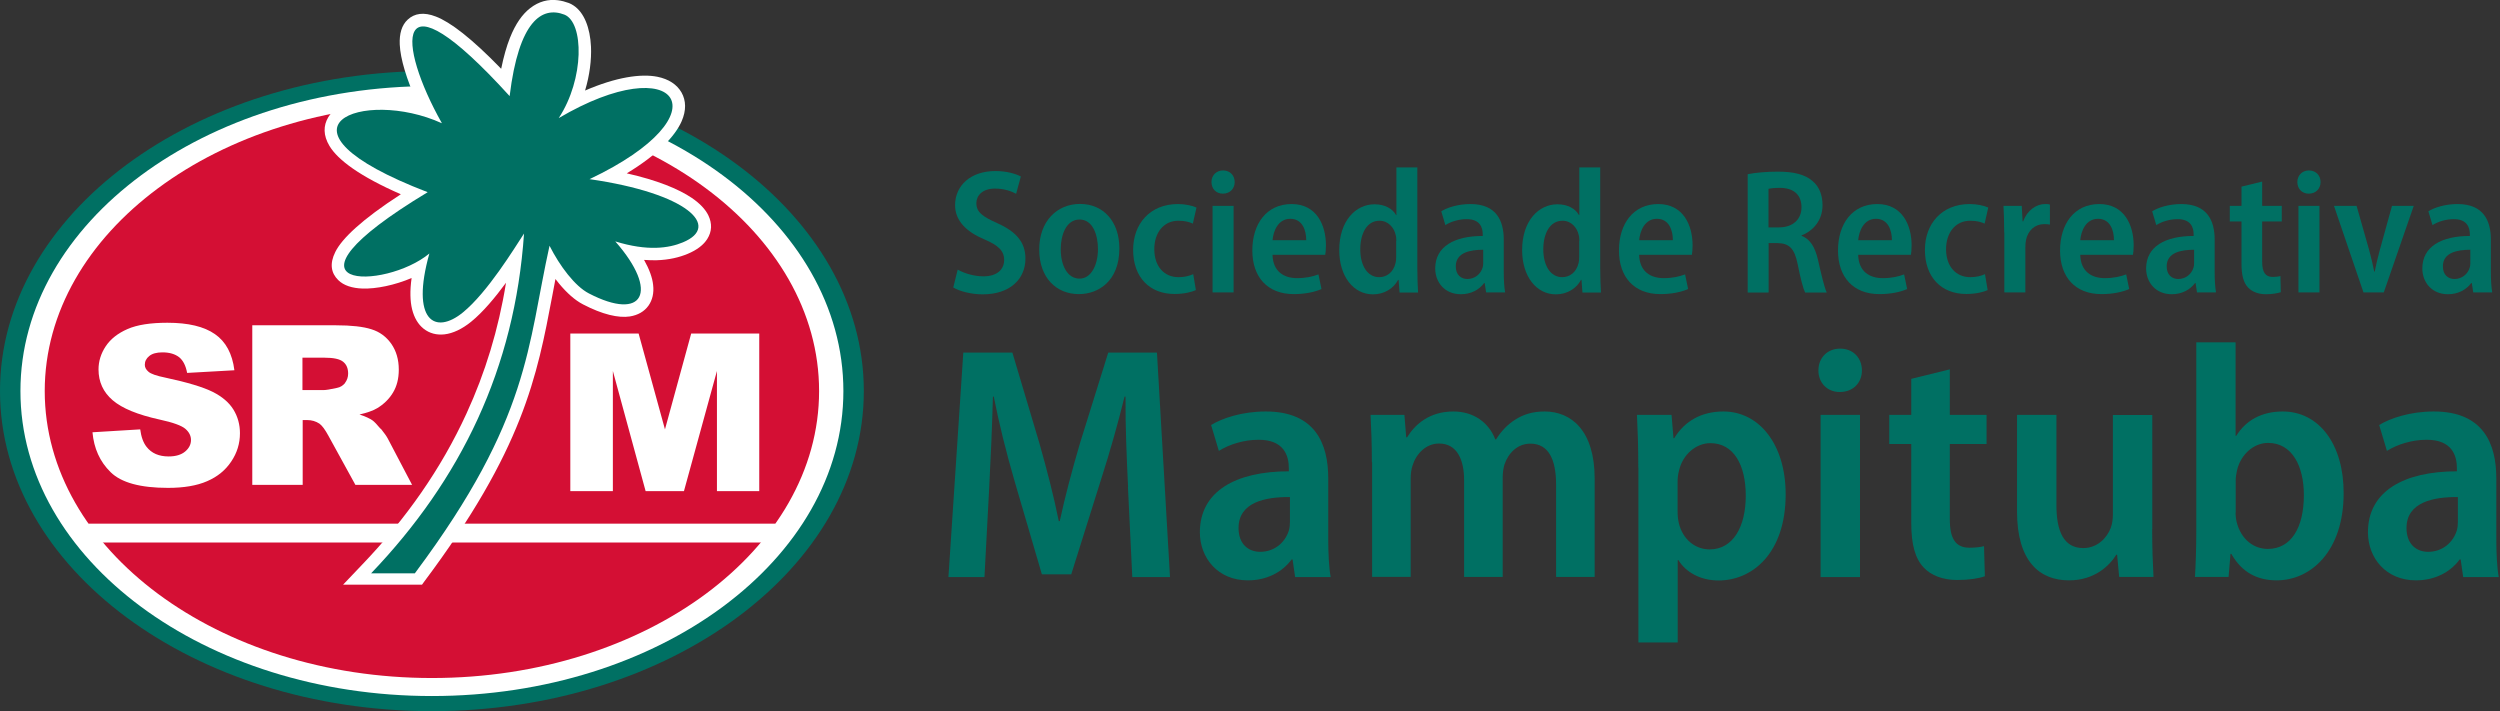 <svg width="341" height="97" viewBox="0 0 341 97" fill="none" xmlns="http://www.w3.org/2000/svg">
<rect x="0" y="0" width="341" height="97" fill="#333333" stroke="none"/>
<g clip-path="url(#clip0_728_3670)">
<path d="M153.868 66.414C153.687 62.622 153.489 58.038 153.522 54.098H153.39C152.499 57.725 151.362 61.732 150.208 65.326L146.118 78.335H142.112L138.369 65.557C137.297 61.864 136.275 57.824 135.55 54.098H135.434C135.335 57.94 135.137 62.589 134.923 66.596L134.28 78.715H129.366L131.395 48.096H138.089L141.766 60.429C142.821 64.156 143.728 67.651 144.42 71.081H144.552C145.278 67.701 146.234 64.123 147.322 60.413L151.164 48.096H157.809L159.589 78.715H154.445L153.851 66.414H153.868Z" fill="#007063"/>
<path d="M176.655 78.715L176.308 76.307H176.176C174.907 78.039 172.796 79.16 170.208 79.16C166.119 79.16 163.662 76.109 163.662 72.597C163.662 66.992 168.592 64.287 175.797 64.287V63.859C175.797 62.144 175.121 59.968 171.659 59.984C169.664 59.984 167.668 60.611 166.251 61.501L165.195 57.972C166.696 57.049 169.4 56.126 172.648 56.126C179.326 56.126 181.172 60.429 181.172 65.244V73.471C181.172 75.4 181.255 77.313 181.502 78.715H176.671H176.655ZM175.929 67.799C172.598 67.766 168.938 68.508 168.938 72.02C168.938 74.279 170.34 75.269 171.889 75.269C173.819 75.269 175.286 74.016 175.797 72.367C175.913 71.987 175.946 71.559 175.946 71.18V67.799H175.929Z" fill="#007063"/>
<path d="M187.124 63.067C187.124 60.528 187.042 58.517 186.943 56.587H191.56L191.807 59.654H191.923C192.978 57.94 194.923 56.126 198.238 56.126C200.975 56.126 203.052 57.593 203.959 59.935H204.058C204.767 58.797 205.657 57.89 206.614 57.28C207.768 56.522 209.054 56.126 210.686 56.126C214.297 56.126 217.512 58.698 217.512 65.293V78.698H212.252V66.118C212.252 62.737 211.263 60.512 208.741 60.512C207.026 60.512 205.756 61.748 205.212 63.348C205.047 63.859 204.965 64.551 204.965 65.178V78.698H199.705V65.491C199.705 62.721 198.749 60.495 196.292 60.495C194.478 60.495 193.159 61.913 192.665 63.513C192.483 64.04 192.417 64.7 192.417 65.343V78.682H187.157V63.034L187.124 63.067Z" fill="#007063"/>
<path d="M223.465 63.809C223.465 60.907 223.382 58.599 223.283 56.587H227.999L228.263 59.77H228.362C229.813 57.395 232.121 56.126 235.072 56.126C239.936 56.126 243.564 60.594 243.564 67.42C243.564 75.45 239.029 79.176 234.413 79.176C231.89 79.176 229.911 78.006 228.939 76.406H228.84V87.635H223.481V63.826L223.465 63.809ZM228.823 69.794C228.823 70.372 228.889 70.932 229.005 71.41C229.565 73.653 231.296 74.939 233.193 74.939C236.408 74.939 238.123 71.823 238.123 67.618C238.123 63.414 236.474 60.446 233.292 60.446C231.313 60.446 229.499 62.029 229.021 64.189C228.889 64.65 228.823 65.161 228.823 65.656V69.778V69.794Z" fill="#007063"/>
<path d="M253.968 50.52C253.968 52.185 252.797 53.471 250.934 53.471C249.219 53.471 248.015 52.185 248.032 50.52C248.032 48.805 249.252 47.552 251 47.552C252.748 47.552 253.951 48.788 253.968 50.52ZM248.329 78.715V56.587H253.704V78.715H248.329Z" fill="#007063"/>
<path d="M265.955 50.371V56.587H270.967V60.561H265.955V70.833C265.955 73.537 266.779 74.708 268.642 74.708C269.483 74.708 270.126 74.626 270.621 74.494L270.736 78.599C269.928 78.896 268.576 79.11 266.944 79.11C265.031 79.11 263.415 78.5 262.41 77.428C261.239 76.208 260.695 74.312 260.695 71.295V60.561H257.694V56.587H260.695V51.674L265.988 50.371H265.955Z" fill="#007063"/>
<path d="M293.556 72.136C293.556 74.692 293.638 76.884 293.737 78.698H289.055L288.774 75.664H288.659C287.752 77.148 285.691 79.16 282.212 79.16C278.172 79.16 275.122 76.538 275.122 69.761V56.587H280.497V68.937C280.497 72.449 281.487 74.757 284.158 74.757C286.169 74.757 287.422 73.273 287.9 72.02C288.082 71.526 288.197 70.899 288.197 70.24V56.604H293.572V72.152L293.556 72.136Z" fill="#007063"/>
<path d="M299.393 78.715C299.492 77.181 299.574 74.708 299.574 72.581V46.694H304.933V59.44H305.032C306.318 57.362 308.461 56.126 311.363 56.126C316.309 56.126 319.69 60.594 319.673 67.272C319.673 75.203 315.188 79.16 310.539 79.16C307.917 79.16 305.79 78.088 304.356 75.549H304.24L303.976 78.698H299.393V78.715ZM304.933 69.943C304.933 70.421 304.999 70.899 305.097 71.278C305.708 73.57 307.389 74.873 309.335 74.873C312.501 74.873 314.248 71.987 314.248 67.536C314.248 63.578 312.649 60.413 309.368 60.413C307.406 60.413 305.642 61.979 305.13 64.139C305.032 64.568 304.949 65.079 304.949 65.59V69.959L304.933 69.943Z" fill="#007063"/>
<path d="M335.98 78.715L335.634 76.307H335.502C334.232 78.039 332.122 79.16 329.533 79.16C325.444 79.16 322.987 76.109 322.987 72.597C322.987 66.992 327.917 64.287 335.123 64.287V63.859C335.123 62.144 334.447 59.968 330.984 59.984C328.989 59.984 326.994 60.611 325.576 61.501L324.521 57.972C326.021 57.049 328.725 56.126 331.973 56.126C338.651 56.126 340.498 60.429 340.498 65.244V73.471C340.498 75.4 340.58 77.313 340.828 78.715H335.996H335.98ZM335.238 67.799C331.907 67.766 328.247 68.508 328.247 72.02C328.247 74.279 329.649 75.269 331.198 75.269C333.128 75.269 334.595 74.016 335.106 72.367C335.222 71.987 335.255 71.559 335.255 71.18V67.799H335.238Z" fill="#007063"/>
<path d="M130.619 36.769C131.477 37.263 132.812 37.692 134.148 37.692C135.962 37.692 136.967 36.785 136.967 35.45C136.967 34.197 136.143 33.455 134.296 32.663C131.856 31.641 130.273 30.14 130.273 27.98C130.273 25.342 132.367 23.331 135.764 23.331C137.314 23.331 138.517 23.694 139.243 24.073L138.6 26.431C138.056 26.134 137.05 25.722 135.714 25.722C133.95 25.722 133.175 26.727 133.175 27.7C133.175 28.953 134.032 29.547 136.061 30.454C138.666 31.624 139.869 33.092 139.869 35.268C139.869 37.989 137.858 40.149 134.016 40.149C132.433 40.149 130.817 39.704 130.026 39.209L130.619 36.818V36.769Z" fill="#007063"/>
<path d="M152.681 33.883C152.681 38.352 149.812 40.116 147.157 40.116C144.074 40.116 141.749 37.873 141.749 34.032C141.749 30.19 144.156 27.816 147.322 27.816C150.488 27.816 152.681 30.206 152.681 33.867V33.883ZM144.684 33.982C144.684 36.175 145.574 38.005 147.256 38.005C148.839 38.005 149.762 36.142 149.762 33.949C149.762 32.136 149.103 29.942 147.256 29.942C145.409 29.942 144.684 32.086 144.684 33.982Z" fill="#007063"/>
<path d="M163.151 39.555C162.607 39.819 161.518 40.099 160.216 40.099C156.786 40.099 154.56 37.807 154.56 34.081C154.56 30.553 156.836 27.832 160.677 27.832C161.65 27.832 162.623 28.046 163.2 28.31L162.705 30.503C162.293 30.305 161.667 30.107 160.743 30.107C158.649 30.107 157.446 31.822 157.446 33.982C157.446 36.406 158.847 37.807 160.743 37.807C161.601 37.807 162.244 37.626 162.755 37.395L163.118 39.555H163.151Z" fill="#007063"/>
<path d="M168.41 24.831C168.41 25.722 167.784 26.414 166.795 26.414C165.871 26.414 165.245 25.738 165.245 24.831C165.245 23.924 165.904 23.248 166.827 23.248C167.751 23.248 168.41 23.908 168.41 24.831ZM165.393 39.885V28.079H168.262V39.885H165.393Z" fill="#007063"/>
<path d="M173.571 34.774C173.637 37.065 175.154 37.939 176.918 37.939C178.138 37.939 179.045 37.725 179.837 37.428L180.249 39.423C179.326 39.836 177.99 40.116 176.473 40.116C172.879 40.116 170.818 37.791 170.818 34.163C170.818 30.536 172.763 27.832 176.176 27.832C179.589 27.832 180.859 30.718 180.859 33.471C180.859 34.065 180.809 34.493 180.76 34.757H173.571V34.774ZM178.171 32.762C178.171 31.427 177.66 29.844 175.995 29.844C174.33 29.844 173.687 31.509 173.571 32.762H178.171Z" fill="#007063"/>
<path d="M193.324 22.803V36.62C193.324 37.758 193.373 39.06 193.423 39.901H190.9L190.768 38.17H190.702C190.092 39.341 188.823 40.149 187.273 40.149C184.618 40.149 182.673 37.709 182.673 34.114C182.673 30.107 184.931 27.865 187.487 27.865C188.905 27.865 189.944 28.475 190.422 29.332H190.472V22.836H193.34L193.324 22.803ZM190.455 32.877C190.455 32.647 190.455 32.35 190.389 32.119C190.175 31.031 189.334 30.107 188.163 30.107C186.432 30.107 185.542 31.855 185.542 34.015C185.542 36.175 186.481 37.807 188.13 37.807C189.136 37.807 190.059 37.148 190.356 35.878C190.422 35.631 190.439 35.351 190.439 35.037V32.861L190.455 32.877Z" fill="#007063"/>
<path d="M202.706 39.885L202.508 38.599H202.442C201.766 39.522 200.645 40.132 199.26 40.132C197.067 40.132 195.764 38.516 195.764 36.62C195.764 33.619 198.386 32.185 202.244 32.185V31.954C202.244 31.047 201.882 29.877 200.035 29.893C198.98 29.893 197.908 30.223 197.149 30.701L196.589 28.821C197.38 28.327 198.831 27.832 200.562 27.832C204.124 27.832 205.113 30.124 205.113 32.696V37.082C205.113 38.104 205.163 39.127 205.295 39.885H202.706ZM202.31 34.065C200.529 34.065 198.567 34.444 198.567 36.324C198.567 37.527 199.309 38.055 200.15 38.055C201.173 38.055 201.964 37.379 202.228 36.505C202.294 36.307 202.31 36.076 202.31 35.878V34.065Z" fill="#007063"/>
<path d="M218.271 22.803V36.62C218.271 37.758 218.32 39.06 218.37 39.901H215.847L215.715 38.17H215.649C215.039 39.341 213.769 40.149 212.22 40.149C209.565 40.149 207.619 37.709 207.619 34.114C207.619 30.107 209.878 27.865 212.434 27.865C213.852 27.865 214.891 28.475 215.369 29.332H215.418V22.836H218.287L218.271 22.803ZM215.418 32.877C215.418 32.647 215.418 32.35 215.352 32.119C215.138 31.031 214.297 30.107 213.126 30.107C211.395 30.107 210.505 31.855 210.505 34.015C210.505 36.175 211.445 37.807 213.093 37.807C214.099 37.807 215.023 37.148 215.319 35.878C215.385 35.631 215.402 35.351 215.402 35.037V32.861L215.418 32.877Z" fill="#007063"/>
<path d="M223.58 34.774C223.646 37.065 225.163 37.939 226.927 37.939C228.147 37.939 229.054 37.725 229.845 37.428L230.258 39.423C229.334 39.836 227.999 40.116 226.482 40.116C222.887 40.116 220.826 37.791 220.826 34.163C220.826 30.536 222.772 27.832 226.185 27.832C229.598 27.832 230.868 30.718 230.868 33.471C230.868 34.065 230.818 34.493 230.769 34.757H223.58V34.774ZM228.18 32.762C228.18 31.427 227.669 29.844 226.004 29.844C224.338 29.844 223.695 31.509 223.58 32.762H228.18Z" fill="#007063"/>
<path d="M238.386 23.759C239.458 23.545 240.958 23.413 242.492 23.413C244.635 23.413 246.185 23.776 247.24 24.699C248.147 25.474 248.592 26.595 248.592 27.997C248.592 30.041 247.323 31.492 245.74 32.102V32.168C246.911 32.614 247.57 33.718 247.966 35.417C248.428 37.445 248.856 39.275 249.17 39.901H246.218C245.971 39.423 245.592 38.005 245.196 36.01C244.767 33.883 244.042 33.191 242.475 33.158H241.239V39.901H238.386V23.793V23.759ZM241.239 31.014H242.673C244.553 31.014 245.723 29.91 245.723 28.277C245.723 26.546 244.652 25.639 242.789 25.623C242.03 25.623 241.503 25.689 241.222 25.755V31.014H241.239Z" fill="#007063"/>
<path d="M253.456 34.774C253.522 37.065 255.039 37.939 256.804 37.939C258.024 37.939 258.931 37.725 259.722 37.428L260.134 39.423C259.211 39.836 257.875 40.116 256.358 40.116C252.764 40.116 250.703 37.791 250.703 34.163C250.703 30.536 252.648 27.832 256.062 27.832C259.475 27.832 260.744 30.718 260.744 33.471C260.744 34.065 260.695 34.493 260.645 34.757H253.456V34.774ZM258.057 32.762C258.057 31.427 257.545 29.844 255.88 29.844C254.215 29.844 253.572 31.509 253.456 32.762H258.057Z" fill="#007063"/>
<path d="M271.148 39.555C270.604 39.819 269.516 40.099 268.213 40.099C264.784 40.099 262.558 37.807 262.558 34.081C262.558 30.553 264.833 27.832 268.675 27.832C269.648 27.832 270.621 28.046 271.198 28.31L270.703 30.503C270.291 30.305 269.664 30.107 268.741 30.107C266.647 30.107 265.443 31.822 265.443 33.982C265.443 36.406 266.845 37.807 268.741 37.807C269.598 37.807 270.241 37.626 270.752 37.395L271.115 39.555H271.148Z" fill="#007063"/>
<path d="M273.374 31.74C273.374 30.305 273.325 29.118 273.275 28.079H275.765L275.881 30.19H275.963C276.507 28.673 277.76 27.832 278.947 27.832C279.228 27.832 279.392 27.832 279.607 27.898V30.635C279.376 30.586 279.145 30.569 278.832 30.569C277.562 30.569 276.606 31.427 276.342 32.762C276.293 33.026 276.26 33.372 276.26 33.735V39.885H273.391V31.74H273.374Z" fill="#007063"/>
<path d="M283.745 34.774C283.811 37.065 285.328 37.939 287.092 37.939C288.312 37.939 289.219 37.725 290.011 37.428L290.423 39.423C289.5 39.836 288.164 40.116 286.647 40.116C283.053 40.116 280.992 37.791 280.992 34.163C280.992 30.536 282.937 27.832 286.35 27.832C289.763 27.832 291.033 30.718 291.033 33.471C291.033 34.065 290.984 34.493 290.934 34.757H283.745V34.774ZM288.345 32.762C288.345 31.427 287.834 29.844 286.169 29.844C284.504 29.844 283.861 31.509 283.745 32.762H288.345Z" fill="#007063"/>
<path d="M299.673 39.885L299.475 38.599H299.409C298.733 39.522 297.612 40.132 296.227 40.132C294.034 40.132 292.731 38.516 292.731 36.62C292.731 33.619 295.353 32.185 299.211 32.185V31.954C299.211 31.047 298.849 29.877 297.002 29.893C295.947 29.893 294.875 30.223 294.116 30.701L293.556 28.821C294.347 28.327 295.798 27.832 297.53 27.832C301.091 27.832 302.08 30.124 302.08 32.696V37.082C302.08 38.104 302.13 39.127 302.262 39.885H299.673ZM299.277 34.065C297.497 34.065 295.534 34.444 295.534 36.324C295.534 37.527 296.276 38.055 297.117 38.055C298.14 38.055 298.931 37.379 299.195 36.505C299.261 36.307 299.277 36.076 299.277 35.878V34.065Z" fill="#007063"/>
<path d="M308.56 24.765V28.079H311.231V30.206H308.56V35.697C308.56 37.148 309.005 37.774 309.994 37.774C310.44 37.774 310.786 37.725 311.05 37.659L311.099 39.852C310.67 40 309.945 40.132 309.071 40.132C308.049 40.132 307.191 39.803 306.647 39.225C306.021 38.582 305.74 37.56 305.74 35.944V30.206H304.141V28.079H305.74V25.458L308.56 24.765Z" fill="#007063"/>
<path d="M316.524 24.831C316.524 25.722 315.897 26.414 314.908 26.414C313.985 26.414 313.358 25.738 313.358 24.831C313.358 23.924 314.018 23.248 314.941 23.248C315.864 23.248 316.524 23.908 316.524 24.831ZM313.507 39.885V28.079H316.375V39.885H313.507Z" fill="#007063"/>
<path d="M321.437 28.079L323.136 34.048C323.416 35.054 323.647 36.043 323.845 37.049H323.911C324.108 36.027 324.339 35.087 324.62 34.048L326.268 28.079H329.236L325.147 39.885H322.377L318.354 28.079H321.437Z" fill="#007063"/>
<path d="M337.349 39.885L337.151 38.599H337.085C336.409 39.522 335.287 40.132 333.902 40.132C331.71 40.132 330.407 38.516 330.407 36.62C330.407 33.619 333.029 32.185 336.887 32.185V31.954C336.887 31.047 336.524 29.877 334.677 29.893C333.622 29.893 332.55 30.223 331.792 30.701L331.231 28.821C332.023 28.327 333.474 27.832 335.205 27.832C338.767 27.832 339.756 30.124 339.756 32.696V37.082C339.756 38.104 339.805 39.127 339.937 39.885H337.349ZM336.953 34.065C335.172 34.065 333.21 34.444 333.21 36.324C333.21 37.527 333.952 38.055 334.793 38.055C335.815 38.055 336.607 37.379 336.87 36.505C336.936 36.307 336.953 36.076 336.953 35.878V34.065Z" fill="#007063"/>
<path fill-rule="evenodd" clip-rule="evenodd" d="M58.912 9.679C91.444 9.679 117.825 29.234 117.825 53.339C117.825 77.445 91.444 97 58.912 97C26.381 97 0 77.445 0 53.339C0 29.234 26.381 9.679 58.912 9.679Z" fill="#007063"/>
<path fill-rule="evenodd" clip-rule="evenodd" d="M58.912 11.74C89.91 11.74 115.038 30.371 115.038 53.339C115.038 76.307 89.91 94.939 58.912 94.939C27.915 94.939 2.787 76.307 2.787 53.339C2.787 30.371 27.915 11.74 58.912 11.74Z" fill="white"/>
<path fill-rule="evenodd" clip-rule="evenodd" d="M58.912 14.196C88.063 14.196 111.724 31.723 111.724 53.339C111.724 74.955 88.08 92.482 58.912 92.482C29.745 92.482 6.101 74.939 6.101 53.339C6.101 31.74 29.745 14.196 58.912 14.196Z" fill="#D40F34"/>
<path fill-rule="evenodd" clip-rule="evenodd" d="M51.905 58.484C51.427 57.907 51.064 57.527 50.817 57.346C50.437 57.082 49.844 56.802 49.036 56.538C50.058 56.307 50.85 56.027 51.443 55.681C52.35 55.136 53.075 54.428 53.603 53.554C54.131 52.68 54.395 51.641 54.395 50.421C54.395 49.036 54.048 47.865 53.372 46.892C52.68 45.92 51.789 45.26 50.668 44.914C49.547 44.551 47.931 44.37 45.821 44.37H34.411V66.134H41.286V57.296H41.897C42.523 57.296 43.084 57.461 43.578 57.791C43.941 58.055 44.353 58.615 44.815 59.473L48.475 66.134H56.208L52.894 59.819C52.729 59.506 52.416 59.061 51.938 58.467L51.905 58.484ZM47.074 52.235C46.777 52.597 46.414 52.828 45.953 52.911C45.062 53.108 44.452 53.207 44.139 53.207H41.254V48.788H44.254C45.507 48.788 46.348 48.97 46.81 49.349C47.272 49.728 47.486 50.256 47.486 50.965C47.486 51.443 47.338 51.855 47.057 52.235H47.074Z" fill="white"/>
<path fill-rule="evenodd" clip-rule="evenodd" d="M28.986 53.438C27.684 52.795 25.557 52.152 22.556 51.509C21.336 51.262 20.577 50.998 20.248 50.701C19.918 50.421 19.753 50.108 19.753 49.761C19.753 49.283 19.951 48.888 20.363 48.558C20.759 48.228 21.369 48.063 22.16 48.063C23.133 48.063 23.875 48.294 24.436 48.723C24.98 49.168 25.342 49.877 25.524 50.866L31.971 50.503C31.69 48.244 30.8 46.596 29.316 45.573C27.832 44.535 25.672 44.023 22.836 44.023C20.528 44.023 18.714 44.304 17.395 44.881C16.076 45.458 15.087 46.233 14.427 47.222C13.768 48.211 13.438 49.283 13.438 50.388C13.438 52.086 14.081 53.488 15.367 54.592C16.653 55.697 18.78 56.571 21.781 57.23C23.611 57.626 24.782 58.055 25.293 58.5C25.804 58.945 26.051 59.456 26.051 60.017C26.051 60.611 25.788 61.138 25.26 61.583C24.732 62.029 23.974 62.259 23.001 62.259C21.682 62.259 20.676 61.831 19.984 60.94C19.555 60.396 19.258 59.605 19.126 58.566L12.614 58.962C12.811 61.155 13.619 62.968 15.087 64.403C16.538 65.837 19.143 66.546 22.919 66.546C25.062 66.546 26.843 66.249 28.244 65.639C29.662 65.029 30.75 64.139 31.542 62.952C32.333 61.781 32.729 60.495 32.729 59.094C32.729 57.907 32.432 56.835 31.839 55.862C31.245 54.906 30.305 54.098 29.019 53.455L28.986 53.438Z" fill="white"/>
<path fill-rule="evenodd" clip-rule="evenodd" d="M94.279 45.491L90.701 58.566L87.107 45.491H77.791V66.992H83.595V50.602L88.063 66.992H93.29L97.791 50.602V66.992H103.562V45.491H94.279Z" fill="white"/>
<path d="M105.772 71.427H12.053V73.999H105.772V71.427Z" fill="white"/>
<path fill-rule="evenodd" clip-rule="evenodd" d="M47.766 13.834C50.009 13.108 53.389 13.059 56.835 13.85C55.466 10.833 54.609 8.03 54.526 6.068C54.461 4.6 54.79 3.43 55.615 2.671C56.538 1.814 57.808 1.616 59.456 2.259C61.402 3.001 64.304 5.194 68.36 9.382C68.706 7.7 69.102 6.298 69.564 5.144C70.322 3.232 71.262 1.929 72.301 1.121C73.504 0.181 74.79 -0.132 76.093 0.033C76.604 0.099 77.099 0.231 77.593 0.412C77.808 0.495 78.022 0.61 78.22 0.742C79.671 1.682 80.495 3.792 80.611 6.364C80.693 8.162 80.429 10.272 79.803 12.35C84.024 10.52 87.42 10.025 89.663 10.47C91.213 10.783 92.334 11.525 92.96 12.614C93.587 13.718 93.62 15.07 92.977 16.538C92.087 18.582 89.696 21.105 85.491 23.644C89.58 24.567 92.565 25.771 94.378 27.008C95.467 27.75 96.225 28.558 96.621 29.382C97.148 30.487 97.115 31.575 96.472 32.597C95.961 33.405 95.071 34.098 93.801 34.625C92.697 35.087 91.295 35.45 89.514 35.499C88.987 35.499 88.443 35.499 87.849 35.45C88.575 36.736 88.987 37.89 89.086 38.863C89.218 39.967 88.987 40.924 88.459 41.682C87.882 42.49 87.025 42.985 85.903 43.166C84.354 43.397 82.177 42.902 79.522 41.517C78.401 40.94 77.28 39.918 76.258 38.681C76.093 38.483 75.928 38.269 75.763 38.055C75.615 38.813 75.466 39.572 75.335 40.33C73.257 51.311 71.377 61.303 57.808 79.407L57.692 79.572L57.56 79.753H46.794L49.399 77.016C55.384 70.767 60.182 63.925 63.628 56.406C66.184 50.85 67.997 44.93 69.02 38.566C67.552 40.561 65.887 42.572 64.254 43.892C63.034 44.881 61.781 45.474 60.627 45.606C59.555 45.722 58.583 45.474 57.775 44.831C57.033 44.238 56.505 43.364 56.208 42.177C55.944 41.089 55.895 39.687 56.142 37.923C53.85 38.896 51.311 39.423 49.432 39.357C48.047 39.308 46.876 38.945 46.134 38.203C45.161 37.247 44.93 35.977 45.738 34.361C46.629 32.564 49.283 29.992 54.675 26.497C49.036 24.04 46.068 21.781 44.947 19.918C44.073 18.467 44.089 17.131 44.782 15.977C45.376 15.004 46.447 14.262 47.849 13.817L47.766 13.834Z" fill="white"/>
<path fill-rule="evenodd" clip-rule="evenodd" d="M60.248 16.802C49.613 11.954 35.186 17.329 58.335 26.216C35.845 39.786 52.548 39.605 58.566 34.576C55.994 43.743 59.325 45.722 63.133 42.622C66.497 39.885 70.157 33.867 71.476 31.855C70.223 50.273 62.853 65.409 50.619 78.204H56.587C56.587 78.204 56.67 78.105 56.703 78.039C72.367 57.016 71.921 47.173 74.955 33.52C76.373 36.324 78.434 39.044 80.314 40.017C87.717 43.875 90.009 39.852 83.925 32.927C88.344 34.295 91.246 33.85 93.142 33.059C98.401 30.882 93.801 26.365 80.413 24.436C99.111 15.581 92.482 6.513 76.208 16.109C79.737 10.75 79.654 3.05 76.983 1.995C73.966 0.824 70.767 2.77 69.514 13.108C53.323 -4.716 54.213 6.068 60.264 16.785" fill="#007063"/>
</g>
<defs>
<clipPath id="clip0_728_3670">
<rect width="340.811" height="97" fill="white"/>
</clipPath>
</defs>
</svg>

